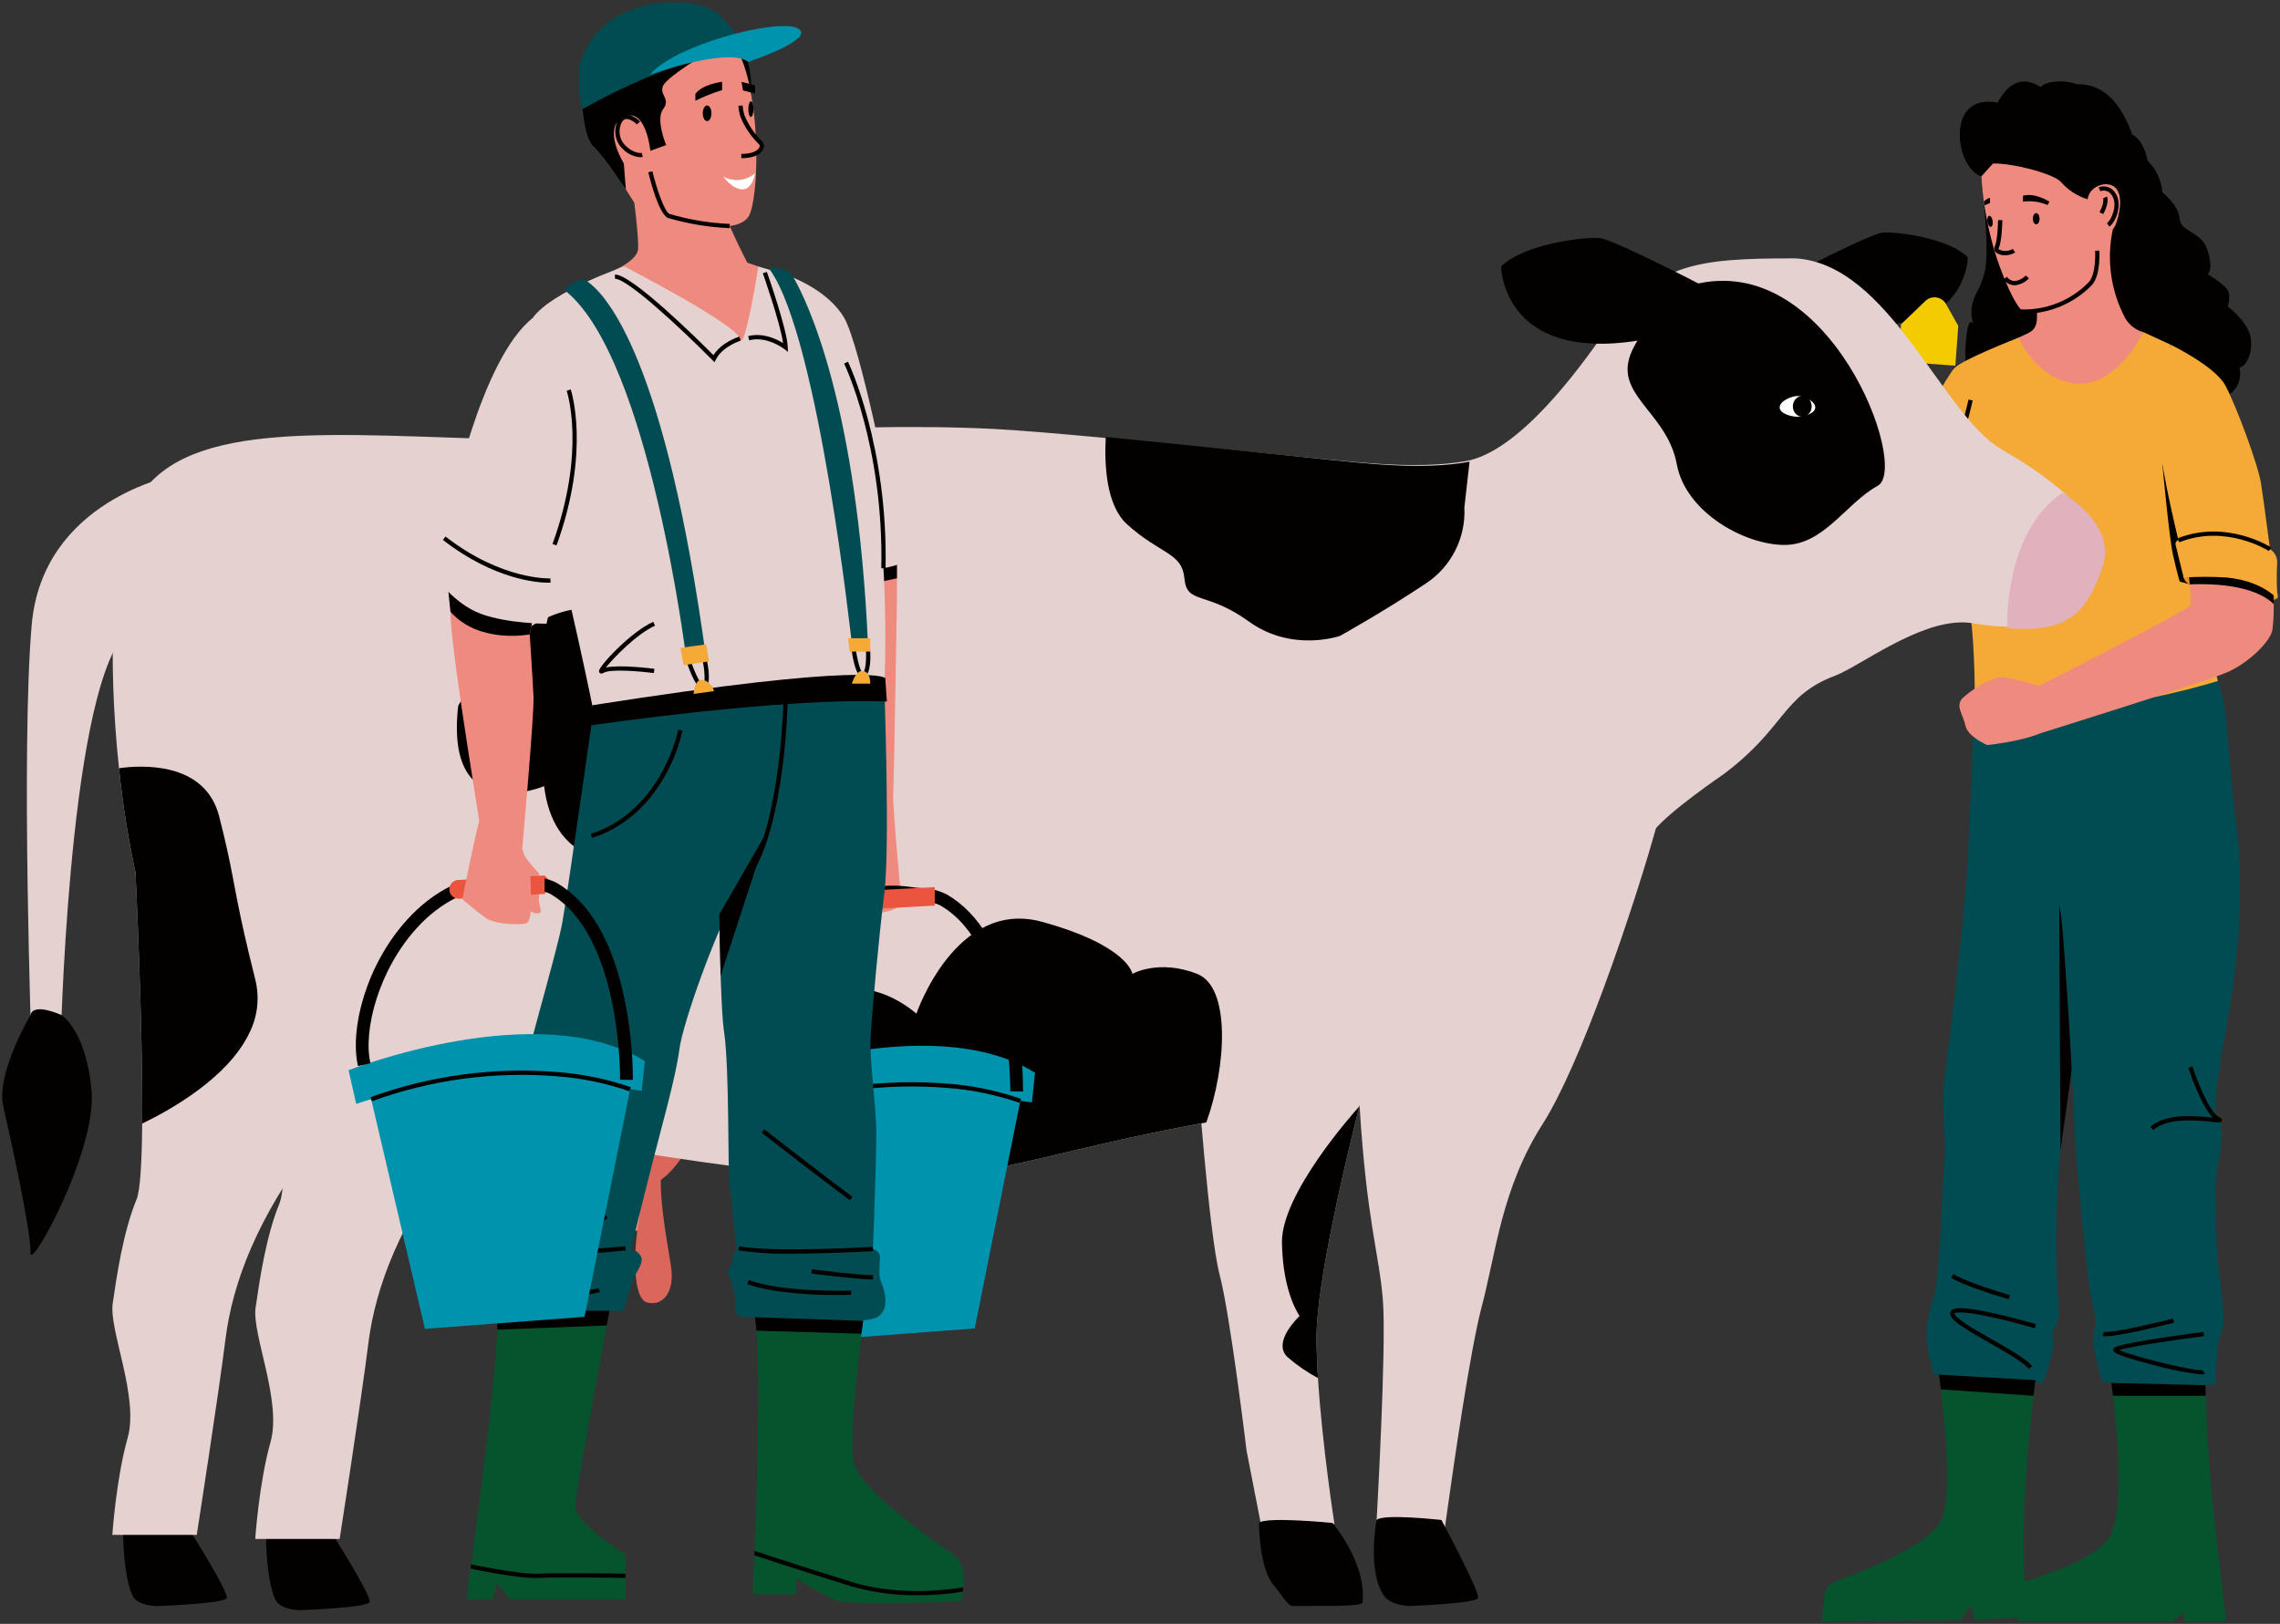 <?xml version="1.0" encoding="utf-8"?>
<!-- Generator: Adobe Illustrator 15.0.0, SVG Export Plug-In  -->
<!DOCTYPE svg PUBLIC "-//W3C//DTD SVG 1.1//EN" "http://www.w3.org/Graphics/SVG/1.1/DTD/svg11.dtd">
<svg version="1.1"
	 xmlns="http://www.w3.org/2000/svg" xmlns:xlink="http://www.w3.org/1999/xlink" xmlns:a="http://ns.adobe.com/AdobeSVGViewerExtensions/3.0/"
	 x="0px" y="0px" width="1036px" height="738px" viewBox="-1 -1.131 1036 738" enable-background="new -1 -1.131 1036 738"
	 xml:space="preserve">
<rect x="-1" y="-1.131" width="1036" height="738" fill="#333333" stroke="none"/>
<defs>
</defs>
<path fill="#030000" d="M816.309,122.025c0,0,32.778-16.934,38.022-17.439c5.249-0.508,29.312,1.956,38.812,11.212
	c0,0-0.326,37.74-54.103,29.17C785.267,136.398,816.309,122.025,816.309,122.025"/>
<path fill="#F4CB00" d="M883.252,137.065l5.562,9.929l-1.341,18.055l-25.32-1.824l0.582-16.899l11.103-10.66
	C876.676,132.938,881.331,133.629,883.252,137.065"/>
<path fill="#06542D" d="M923.889,626.1c0,0-10.617,78.51-2.261,107.605l-25.149,1.352l-2.03-6.429l-4.736,6.429l-63.007,0.676
	l1.387-12.215c0.299-2.635,2.064-4.872,4.557-5.775c11.32-4.104,42.738-16.352,48.27-27.687c6.769-13.872-1.016-67.676-1.016-67.676
	L923.889,626.1z"/>
<path fill="#004C52" d="M896.304,313.779c0,0-2.03,57.68-3.552,81.376c-1.522,23.695-8.123,79.014-10.15,93.227
	c-2.033,14.211,1.014,30.962,0,37.561c-1.02,6.599-2.033,54.817-5.077,62.938c-2.209,6.064-3.244,12.495-3.046,18.948
	c0,4.061,3.046,15.563,3.046,15.563l49.741,3.938c0,0,6.091-15.611,4.57-20.18c-1.523-4.57,3.553-4.568,2.534-14.22
	c-1.214-17.561-1.356-35.181-0.426-52.758c0.614-15.169,2.302-30.272,5.045-45.205c7.563-38.572,21.264-184.326,21.264-184.326
	L896.304,313.779z"/>
<polygon fill="#030000" points="935.247,521.732 934.607,395.155 944.523,455.387 "/>
<path fill="#030000" d="M899.581,82.765c0,0,3.655,30.356,1.287,39.493c-2.37,9.137-3.725,8.123-5.407,13.874
	c-1.027,3.327-0.908,6.9,0.338,10.149c0,0-2.309-4.846-3.384,6.09c-1.076,10.937,0.338,15.566,0.338,15.566
	s27.069-1.353,34.176-10.491c7.104-9.137,0.338-43.311,0.338-43.311L899.581,82.765z"/>
<path fill="#030000" d="M974.792,71.817c3.929,3.889,6.336,9.058,6.779,14.573c0,0,7.362,5.582,7.868,11.927
	c0.505,6.344,9.896,5.33,12.69,14.467c2.794,9.137,0,10.66,0,10.66s7.61,4.564,9.135,7.359c1.524,2.794,0,7.357,0,7.357
	s8.375,6.345,10.15,12.945c1.777,6.6-1.52,14.717-4.821,14.717c0,0,2.961,11.167-9.814,14.468
	c-12.774,3.301-38.407-15.481-45.764-30.455c-7.357-14.974-2.538-73.089-2.538-73.089S971.055,70.44,974.792,71.817"/>
<path fill="#EF8A7F" d="M972.945,149.836c-3.382-0.928-6.286-3.104-8.123-6.091c-6.653-12.339-8.72-26.635-5.837-40.35
	l-34.075,19.903c0,0-0.352,15.142-0.352,19.94c0,6.6-4.152,6.852-8.463,9.138c-4.313,2.283,6.345,28.675,29.439,24.615
	C968.631,172.932,972.945,149.836,972.945,149.836"/>
<path fill="#06542D" d="M1001.116,628.395c0,0,0.591,28.164,2.959,50.495c2.37,22.328,6.431,56.848,6.431,56.848h-18.949v-4.405
	l-5.41,4.405h-70.047v-16.917c0-1.019,30.459-7.785,40.609-20.304c10.153-12.521,1.642-71.187,1.642-71.187L1001.116,628.395z"/>
<path fill="#EF8A7F" d="M749.164,226.364c-0.34,0.114-17.824,3.605-17.824,3.605l-5.527,1.702c0,0-3.725-0.337-2.37-3.72
	c1.352-3.383,10.037-3.835,10.152-4.174c0.112-0.339,10.332-2.31,10.332-2.31L749.164,226.364z"/>
<path fill="#004C52" d="M1006.79,308.364c0,0,0.479,1.48,1.278,4.081c3.47,11.268,3.714,35.981,7.008,60.717
	c4.063,30.454,0.341,65.343-3.046,84.292c-3.382,18.949-8.629,47.847-5.244,49.87c3.382,2.023,1.016,16.243-0.338,23.688
	c-1.353,7.442-0.509,12.181-0.424,28.422c0.086,16.245,5.279,37.225,2.453,44.665c-2.823,7.439-2.54,19.627-2.453,23.009
	c0.088,3.385-50.67,0-51.346,0c-0.678,0-5.407-15.564-4.063-23.009c1.35-7.447-0.676-10.659-2.027-18.782
	c-1.354-8.12-7.109-65.983-7.109-76.135c0-10.155-4.404-81.041-5.752-92.546c-1.343-11.504-11.503-62.938-13.532-78.51
	c-2.033-15.574,2.029-25.715,2.029-25.715L1006.79,308.364z"/>
<path fill="#EF8A7F" d="M845.714,229.86c0,0-5.407,3.213-6.431,2.368c-1.021-0.845-13.534-0.257-25.715-3.853
	c-12.181-3.592-50.067-12.39-50.067-12.39l-4.408,16.242c0,0,54.142,21.995,63.954,26.732c9.811,4.737,25.337,12.634,38.575-7.444
	C874.858,231.437,845.714,229.86,845.714,229.86"/>
<polygon fill="#030000" points="840.666,232.231 858.574,255.609 862.461,251.857 842.667,229.961 "/>
<path fill="#F5A937" d="M1006.783,308.364c0,0-18.103-70.215-21.655-90.518c-3.554-20.302,0-62.432,0-62.432l-12.183-5.582
	c0,0-11.673,24.362-29.946,23.35c-18.272-1.014-26.903-20.813-26.903-20.813l-14.211,7.107c0,0-15.22,43.142-21.83,61.922
	s10.15,37.561,13.196,50.756c3.047,13.196,3.047,41.622,3.047,41.622s13.298,6.599,42.686,6.599
	C968.372,320.375,1006.783,308.364,1006.783,308.364"/>
<path fill="#F5A937" d="M916.095,152.374c0,0-25.376,9.813-29.101,13.874c-3.722,4.059-16.422,28.083-19.885,33.501
	c-3.462,5.414-15.243,22.761-17.335,21.012c-2.876-2.404-6.47,3.697-8.957,6.811c-0.869,1.083-0.745,2.653,0.28,3.588
	c4.407,4.008,15.593,14.442,18.827,20.373c4.063,7.443,5.079,9.813,5.079,9.813s10.824-7.447,12.687-10.83
	c1.862-3.384,6.609-15.395,6.609-15.395S892.746,170.308,916.095,152.374"/>
<path fill="#030000" d="M882.558,242.393l1.494-1.227c-5.688-6.914-5.677-20.983,0.019-28.401
	c5.847-7.609,11.061-30.897,11.284-31.884l-1.888-0.42c-0.053,0.24-5.341,23.854-10.928,31.129
	C876.371,219.624,876.38,234.881,882.558,242.393"/>
<path fill="#030000" d="M981.528,209.558c0,0,3.09,33.668,4.867,41.536c1.776,7.865,3.025,12.096,3.025,12.096l4.545,1.227
	l-2.786-34.135L981.528,209.558z"/>
<path fill="#EA9120" d="M1030.3,260.23c0,0,4.568,8.289,3.553,10.236c-1.015,1.946-6.346,1.081-17.005,0.372
	c-10.658-0.709-24.358-4.327-25.635-9.507C989.935,256.153,1018.881,253.631,1030.3,260.23"/>
<path fill="#EF8A7F" d="M921.62,312.542l4.697,19.515c0,0,75.084-23.433,84.866-27.75c9.78-4.317,19.29-13.874,20.329-18.949
	c0.52-3.96,0.729-7.958,0.623-11.953c0-2.927-0.063-5.636-0.112-7.266c-0.025-1.001-0.049-1.589-0.049-1.589
	c-1.216-2.223-5.228-4.066-10.249-5.567c-9.454-2.458-19.092-4.163-28.817-5.098c0,0,0.618,5.342,1.058,10.533
	c0.4,3.128,0.499,6.286,0.299,9.432C993.586,276.219,921.62,312.542,921.62,312.542"/>
<path fill="#030000" d="M992.908,253.885c0,0,0.616,5.342,1.058,10.532c24.823-0.887,34.647,5.435,38.17,8.985
	c0-2.93-0.066-5.637-0.112-7.267c-3.13-2.791-6.587-5.196-10.296-7.157C1012.269,256.522,1002.633,254.818,992.908,253.885"/>
<path fill="#F5A937" d="M985.127,155.417c0,0,20.304,9.813,25.035,18.613c4.731,8.798,14.889,35.867,16.241,44.66
	c1.352,8.796,4.06,29.779,4.06,29.779c2.081,1.246,3.327,3.52,3.256,5.945c-0.297,5.347-0.253,10.707,0.131,16.049
	c0.676,2.368-4.568-7.274-23.012-9.134c-6.536-0.415-13.089-0.415-19.627,0l-3.651-14.905c-0.214-0.888,0.329-1.783,1.217-1.999
	c0.021-0.005,0.046-0.01,0.066-0.014c0,0-7.444-30.455-8.458-43.651C979.371,187.566,985.127,155.417,985.127,155.417"/>
<path fill="#EF8A7F" d="M928.956,311.749c0,0-18.608-6.284-22.671-4.932c-5.731,2.095-11.015,5.263-15.565,9.332
	c-3.384,3.628,0.338,7.444,1.354,12.519s9.916,8.801,9.916,8.801s23.313-2.287,30.215-8.93
	C939.109,321.899,928.956,311.749,928.956,311.749"/>
<path fill="#EF8A7F" d="M764.488,216.218c-6.544-0.563-13.034-1.596-19.428-3.096c-7.865-2.126-18.025,0-18.025,0l-11.626,6.043
	c-1.814,0.942-3.159,2.588-3.718,4.551l-1.205,4.205c-0.363,1.191,0.302,2.453,1.495,2.82c1.082,0.332,2.241-0.188,2.713-1.216
	l2.193-4.557l11.415-4.822l12.688,1.858l18.103,10.238C759.093,232.244,766.145,222.456,764.488,216.218"/>
<path fill="#EF8A7F" d="M759.089,223.433c0,0,9.152,5.782,2.501,9.814c-6.648,4.03-21.115,4.647-21.115,4.647l-13.955,1.269
	c0,0-2.791-2.027-1.524-4.059c1.27-2.032,13.36-4.219,14.021-4.681c3.837-2.707,10.348-8.221,10.348-8.221
	S756.838,218.249,759.089,223.433"/>
<path fill="#EF8A7F" d="M741.834,222.203l-11.393,1.804l-8.911,3.604c0,0-3.947,5.979-5.865,6.317c-1.919,0.339-3.046-0.339,0-7.105
	c3.047-6.769,13.646-9.702,13.646-9.702L741.834,222.203z"/>
<path fill="#EF8A7F" d="M747.488,223.767l-19.685,4.177l-5.826,4.284c0,0-4.173,2.146-4.405-1.8
	c-0.236-3.947,5.302-6.658,5.302-6.658l13.664-3.714l4.154-0.683L747.488,223.767z"/>
<path fill="#EF8A7F" d="M956.704,56.851c0,0,6.512,6.444,7.783,23.448c1.269,17.004-5.475,21.059-7.783,27.407
	c-2.708,7.445-7.106,18.936-8.631,21.474c-1.523,2.538-13.955,9.39-18.525,10.659c-3.945,0.691-7.98,0.691-11.931,0
	c0,0-3.803-2.791-10.148-20.302c-6.345-17.511-9.134-39.338-7.865-48.469C900.871,61.939,930.055,32.742,956.704,56.851"/>
<path fill="#030000" d="M935.386,81.481c-3.722-3.842-22.163-8.564-30.813-8.292l-5.271,5.838
	c-12.018-3.736-16.583-38.233,7.407-33.499c3.842-7.167,9.96-13.237,19.545-7.104c3.072-3.405,12.732-2.97,16.409-1.271
	c14.891-0.453,21.729,13.294,25.21,22.833c0,0,8.628,3.805,7.361,22.078l-14.917,18.998c0,0,4.147-10.74,0.616-16.035
	c-3.044-4.569-12.351-2.453-13.364,4.404C942.84,87.984,938.617,85.228,935.386,81.481"/>
<path fill="#030000" d="M918.897,141.461c11.535-0.074,22.56-4.77,30.608-13.03c4.069-4.364,3.451-15.246,3.426-15.71l-1.929,0.121
	c0,0.104,0.6,10.512-2.908,14.274c-8.342,8.562-20.003,13.061-31.933,12.321l-0.127,1.928
	C917.003,141.429,917.959,141.461,918.897,141.461"/>
<path fill="#030000" d="M910.046,114.872c1.639,0.034,3.255-0.417,4.64-1.3l-1.115-1.58c-1.891,1.137-4.23,1.233-6.208,0.259
	c-0.229-0.2-0.314-0.364-0.133-0.744c1.399-2.977,1.6-11.607,1.613-12.579l-1.931-0.036c-0.049,2.533-0.402,9.588-1.433,11.79
	c-0.55,1.038-0.28,2.322,0.639,3.051C907.266,114.539,908.646,114.939,910.046,114.872"/>
<path fill="#030000" d="M930.225,90.528c0,0-6.431-4.23-12.018-2.707v2.707c3.791-0.534,7.656-0.009,11.165,1.521L930.225,90.528z"
	/>
<path fill="#030000" d="M903.236,88.764v2.369l-2.402,1.014l-0.348-1.692C901.224,89.64,902.178,89.054,903.236,88.764"/>
<path fill="#030000" d="M922.696,98.274c0,1.402,0.681,2.537,1.524,2.537c0.839,0,1.521-1.134,1.521-2.537
	c0-1.401-0.683-2.539-1.521-2.539C923.376,95.736,922.696,96.873,922.696,98.274"/>
<path fill="#030000" d="M902.056,99.633c0.214,1.388,0.915,2.428,1.566,2.329c0.652-0.097,1.005-1.302,0.805-2.689
	c-0.205-1.386-0.915-2.427-1.568-2.328C902.206,97.046,901.847,98.249,902.056,99.633"/>
<path fill="#030000" d="M914.435,128.528c2.467-0.224,4.764-1.342,6.465-3.145l-1.402-1.321c-1.368,1.445-3.212,2.346-5.193,2.528
	c-1.378-0.095-2.638-0.805-3.431-1.933l-1.497,1.224c1.15,1.566,2.937,2.534,4.874,2.639L914.435,128.528z"/>
<path fill="#030000" d="M957.506,101.845c3.205-2.392,5.865-10.378,2.883-14.966c-1.506-2.79-4.844-4.028-7.801-2.896l0.779,1.771
	c2.093-0.782,4.438,0.162,5.405,2.175c2.481,3.819-0.101,10.637-2.414,12.367L957.506,101.845z"/>
<path fill="#030000" d="M954.676,96.192c2.862-5.313,1.837-7.757,1.713-8.011l-1.74,0.84l0.869-0.418l-0.883,0.389
	c0,0.016,0.703,1.899-1.658,6.295L954.676,96.192z"/>
<path fill="#030000" d="M977.451,512.442c6.447-5.923,20.594-4.378,26.636-3.718c3.446,0.377,4.161,0.457,4.453-0.531
	c0.271-0.929-0.686-1.402-1.322-1.729c-4.421-2.2-10.185-17.317-12.033-22.952l-1.837,0.603c0.635,1.931,5.828,17.422,11.189,22.715
	l-0.239-0.027c-6.835-0.747-21.062-2.302-28.154,4.207L977.451,512.442z"/>
<path fill="#030000" d="M920.859,620.959l1.506-1.217c-2.681-3.314-10.666-7.86-18.391-12.261
	c-4.692-2.669-9.125-5.193-12.381-7.407c-4.808-3.276-4.534-4.276-4.534-4.286c0.047-0.071,1.403-1.892,18.715,2.063
	c8.962,2.051,17.735,4.626,17.825,4.651l0.545-1.855c-0.09-0.025-9.188-2.697-18.352-4.773c-17.041-3.862-19.958-2.518-20.567-0.696
	c-1.028,3.092,5.738,7.127,17.795,13.99C910.593,613.473,918.419,617.936,920.859,620.959"/>
<path fill="#030000" d="M911.704,589.303l0.528-1.855c-0.199-0.056-19.342-5.555-25.618-9.534l-1.035,1.632
	C892.087,583.672,910.915,589.076,911.704,589.303"/>
<path fill="#030000" d="M999.258,623.454c0.577,0.058,1.154-0.046,1.676-0.301l-1.158-1.545c0.036-0.03,0.08-0.056,0.124-0.074
	c-2.789,0.862-32.243-6.343-37.973-9.104c4.472-1.457,22.339-4.246,38.55-6.35l-0.249-1.918c-0.099,0.012-9.897,1.288-19.694,2.806
	c-20.291,3.119-20.788,4.113-21.149,4.837c-0.267,0.577-0.063,1.26,0.47,1.604c2.521,2.1,18.956,6.148,20.827,6.608
	C986.765,621.686,992.979,622.835,999.258,623.454"/>
<path fill="#030000" d="M955.717,606.176c6.583,0,28.502-5.532,31.169-6.21l-0.48-1.874c-11.123,2.833-28.697,6.792-31.502,6.091
	l-0.469,1.878C954.856,606.146,955.288,606.188,955.717,606.176"/>
<polygon fill="#030000" points="1001.249,633.213 959.109,633.213 958.343,627.331 1001.116,628.395 "/>
<polygon fill="#030000" points="923.879,626.102 922.995,633.213 880.914,630.273 880.059,623.599 "/>
<path fill="#030000" d="M1029.942,249.283l1.056-1.62c-0.2-0.132-20.299-12.945-42.502-4.15l0.711,1.804
	C1010.489,236.875,1029.755,249.155,1029.942,249.283"/>
<path fill="#030000" d="M867.726,235.812l1.322-1.401c-2.516-2.354-15.223-14.123-18.264-14.599l-0.297,1.911
	C852.125,221.968,860.537,229.083,867.726,235.812"/>
<path fill="#030000" d="M119.898,698.274c0,0,0.036,18.484,4.259,27.64c2.174,4.711,11.234,4.711,11.234,4.711
	s30.444-1.085,31.529-3.624c1.085-2.538-15.491-28.72-15.491-28.72S122.799,695.283,119.898,698.274"/>
<path fill="#E5D1CF" d="M125.987,414.785c0,0,6.085,116.333,0,131.008c-6.086,14.678-9.081,35.063-10.844,47.292
	c-1.766,12.229,12.051,42.4,6.773,61.156c-5.281,18.754-6.934,44.03-6.934,44.03h38.349c0,0,9.783-62.786,13.045-88.879
	c3.263-26.092,14.678-55.447,39.955-88.878C231.607,487.087,167.135,411.792,125.987,414.785"/>
<path fill="#DB675C" d="M169.387,479.907c0,0,0.662,34.048,21.299,49.412c20.641,15.363,80.816,17.924,105.147,7.682
	c24.331-10.24,39.69-85.781,39.69-85.781l-166.13-15.62L169.387,479.907z"/>
<path fill="#E5D1CF" d="M944.577,267.118c-5.985,7.199-12.434,21.2-49.13,15.004c-1.161-0.199-2.334-0.322-3.513-0.37
	c-21.182-0.905-47.775,19.901-59.073,24.189c-24.461,9.29-22.217,23.446-50.758,44.825c-0.048,0.042-24.888,16.929-31.622,25.672
	c-9.764,38.225-53.074,102.664-53.074,102.664s-90.746,18.742-150.272,29.852c-1.411,0.26-2.8,0.516-4.173,0.772
	c-90.283,16.71-100.972,31.717-194.757,21.115c-35.41-4.005-82.673-11.659-150.543-24.249c-11.415-2.119-31.185-9.229-51.918-19.323
	c-11.546-5.587-22.738-11.875-33.514-18.828c-17.709-11.532-32.913-24.618-40.136-37.783c-4.249-7.734-8.193-20.149-11.526-35.208
	c-3.367-15.676-5.872-31.519-7.505-47.468c-5.172-48.688-4.005-102.724,9.242-123.397c22.833-35.649,89.691-27.893,169.605-25.974
	c55.039,1.327,142.521-8.586,218.327-4.824c10.652,0.527,28.84,2.065,49.595,3.975c45.896,4.217,104.36,10.315,121.826,11.652
	c19.338,1.465,33.344,0.829,43.48-1c24.336-4.394,51.51-42.289,61.711-56.65c23.644-33.319,42.004-35.48,87.786-35.48
	c42.883,2.317,66.665,71.062,93.852,86.795c6.369,3.683,11.902,7.211,16.683,10.574
	C959.622,237.908,955.315,254.186,944.577,267.118"/>
<path fill="#030000" d="M54.968,696.42c0,0,0.035,18.482,4.262,27.638c2.17,4.711,11.232,4.711,11.232,4.711
	s30.442-1.088,31.528-3.624c1.086-2.533-15.493-28.718-15.493-28.718S57.868,693.416,54.968,696.42"/>
<path fill="#E5D1CF" d="M141.403,518.652c-25.279,33.436-36.694,62.786-39.955,88.881c-3.26,26.097-13.045,88.879-13.045,88.879
	H50.054c0,0,1.655-25.279,6.936-44.033c5.278-18.753-8.543-48.925-6.775-61.153c1.766-12.231,4.753-32.617,10.842-47.295
	c1.692-4.086,2.403-17.379,2.554-34.45c0.388-44.304-3.037-114.033-3.037-114.033c15.157-1.104,33.548,10.79,49.458,27.921
	c17.145,18.447,31.425,42.973,35.717,63.89C148.295,499.666,147.338,510.797,141.403,518.652"/>
<path fill="#E5D1CF" d="M752.139,372.702c-4.407,16.311-13.82,46.451-24.509,75.338c-9.072,24.54-19.064,48.17-27.674,61.65
	c-18.757,29.353-21.2,58.705-27.726,83.17c-1.271,4.766-2.694,11.604-4.166,19.53c-6.085,32.749-12.955,84.021-12.955,84.021
	l-30.59-6.765c0,0,4.497-78.442,2.865-99.641c-1.638-21.197-7.339-35.471-10.6-88.472c-3.258-53.001,21.198-104.372,21.198-104.372
	S760.29,342.534,752.139,372.702"/>
<path fill="#E5D1CF" d="M616.651,501.684c-6.362,25.309-19.441,80.352-19.441,105.032c0,5.674,0.246,11.948,0.655,18.428
	c1.934,30.773,7.499,66.372,7.499,66.372H571.93l-6.522-33.434c0,0-7.336-61.151-12.231-79.914
	c-4.896-18.759-10.215-92.957-10.215-92.957l77.073,3.265C620.035,488.476,618.692,493.552,616.651,501.684"/>
<path fill="#030000" d="M624.513,689.647c0,0-4.477,22.729,3.317,34.399c2.881,4.313,11.231,4.711,11.231,4.711
	s30.444-1.087,31.532-3.623s-16.637-35.487-16.637-35.487S627.415,686.659,624.513,689.647"/>
<path fill="#030000" d="M571.066,690.979c0,0,0,19.659,6.162,27.64c0.6,0.786,1.151,1.443,1.628,2
	c1.435,1.664,5.375,8.224,7.57,8.15c8.979-0.297,31.442,0.6,31.687-1.658c1.929-17.896-13.62-36.123-13.62-36.123
	S573.965,687.988,571.066,690.979"/>
<path fill="#E5D1CF" d="M78.505,214.855c0,0-60.227,11.074-65.122,68.153c-4.893,57.076,0,194.07,0,194.07h13.05
	c0,0,3.258-158.188,28.537-189.171C80.249,256.92,78.505,214.855,78.505,214.855"/>
<path fill="#EF8A7F" d="M279.341,550.917c0,0,11.555-3.688,14.327-2.278c2.774,1.411,3.629,10.371,3.629,10.371l-16.424-1.504
	L279.341,550.917z"/>
<path fill="#030000" d="M768.247,128.291c0,0-26.093,18.753-29.353,35.061c-3.263,16.312,17.939,24.464,22.014,46.479
	c4.076,22.015,30.985,36.691,48.925,36.691c17.94,0,27.723-18.752,42.4-26.907C866.913,211.461,830.219,111.984,768.247,128.291"/>
<path fill="#FFFFFF" d="M823.83,184.007c0,2.852-5.235,4.249-8.086,4.249c-2.854,0-8.086-1.4-8.086-4.249s5.3-5.163,8.155-5.163
	C818.666,178.844,823.83,181.155,823.83,184.007"/>
<path fill="#030000" d="M817.928,178.844c2.358,0,4.271,2.106,4.271,4.706c0,2.599-1.913,4.706-4.271,4.706
	c-2.359,0-4.272-2.107-4.272-4.706C813.656,180.951,815.569,178.844,817.928,178.844"/>
<path fill="#030000" d="M664.391,229.504c0.688,13.752-5.922,26.85-17.395,34.461c-19.568,13.042-39.143,23.909-39.143,23.909
	s-21.74,7.612-41.319-6.514c-19.575-14.126-28.263-7.612-29.349-19.579c-1.085-11.967-10.87-10.869-26.09-24.653
	c-9.451-8.561-10.334-26.945-9.654-39.656c45.893,4.438,104.356,10.856,121.825,12.264c19.333,1.545,33.344,0.874,43.479-1.054
	L664.391,229.504z"/>
<path fill="#030000" d="M547.137,508.954c-1.407,0.258-2.798,0.518-4.171,0.772c-90.287,16.713-100.976,31.717-194.758,21.115
	c-4.724-9.918-8.121-22.849-1.947-33.875c11.95-21.338,23.044-11.748,23.044-11.748s-5.119-29.979,11.951-35.574
	c17.074-5.597,34.14,9.904,34.14,9.904s17.924-52.576,57.186-41.72c39.266,10.854,40.97,23.633,40.97,23.633s11.88-6.86,29.415,0
	C558.361,447.481,556.235,483.733,547.137,508.954"/>
<path fill="#030000" d="M207.207,319.627c20.414-36.539,66.428-69.743,100.492-16.71c7.313-35.751,38.389-2.271,35.223,9.688
	c0,0,50.165-9.213,51.934,7.553c-0.384,21.51-4.028,23.906-2.743,28.407c5.547,18.158-3.266,37.609-20.574,45.414
	c-21.389,9.312-47.412,7.312-70.353-6.598c-26.07,7.679-50.979,1.496-54.942-31.245
	C246.239,356.137,200.871,375.307,207.207,319.627"/>
<path fill="#030000" d="M597.207,606.721c0,5.674,0.249,11.943,0.658,18.425c-4.964-2.658-9.613-5.862-13.861-9.56
	c-7.222-6.845,5.516-18.652,5.516-18.652s-7.68-10.354-8.013-33.399c-0.322-22.209,32.746-59.207,35.145-61.855
	C610.289,526.993,597.207,582.036,597.207,606.721"/>
<path fill="#DB675C" d="M286.01,525.213c0,0,5.053,20.11,3.132,29.711c-1.922,9.599-3.205,33.926,3.839,35.85
	c7.047,1.923,12.806-4.48,10.885-16.646c-1.921-12.162-6.409-35.847-3.844-44.807C302.591,520.36,286.01,525.213,286.01,525.213"/>
<path fill="#DB675C" d="M248.958,523.56c0,0,5.05,20.11,3.131,29.711c-1.921,9.602-3.203,33.929,3.84,35.851
	c7.047,1.924,12.803-4.479,10.882-16.644c-1.921-12.162-6.408-35.85-3.84-44.81C265.542,518.707,248.958,523.56,248.958,523.56"/>
<path fill="#DB675C" d="M208.544,518.626c0,0,5.05,20.11,3.131,29.711c-1.922,9.604-3.205,33.928,3.84,35.853
	c7.046,1.922,12.802-4.483,10.881-16.646c-1.921-12.16-6.408-35.848-3.841-44.81C225.124,513.775,208.544,518.626,208.544,518.626"
	/>
<path fill="#030000" d="M12.853,460.195c0,0-15.784,26.618-12.369,41.482c3.413,14.866,12.788,57.567,12.369,66.516
	c-0.42,8.95,30.307-46.564,27.748-73.861c-2.562-27.293-13.62-34.137-13.62-34.137S14.126,454.214,12.853,460.195"/>
<path fill="#030000" d="M112.235,468.453c-9.636,20.027-35.14,34.51-48.623,41.039c0.389-44.304-3.039-114.033-3.039-114.033
	c-3.367-15.673-5.872-31.519-7.503-47.467c9.568-1.356,39.027-3.378,45.497,21.832c6.229,24.27,6.243,30.401,11.464,53.556
	c1.287,5.669,2.877,12.364,4.951,20.6C117.047,452.201,116.074,460.893,112.235,468.453"/>
<path fill="#EF8A7F" d="M406.555,253.528v17.347c0,0-1.389,87.424-1.735,89.159c-0.346,1.734,2.838,41.035,3.871,47.279
	c1.033,6.246-13.268,7.01-16.737,6.667c-3.468-0.343-13.846-43.19-13.846-43.19l5.328-114.831L406.555,253.528z"/>
<path fill="#0093AD" d="M467.906,499.909c0,0-75.977-12.141-129.75,5.897l-3.471-15.266c0,0,86.353-34.006,134.606-4.161
	L467.906,499.909z"/>
<path fill="#0093AD" d="M465.558,484.524c0,0-48.303-23.47-123.759,5.672l27.584,117.856l72.518-5.463L465.558,484.524z"/>
<path fill="#030000" d="M463.866,494.927c-0.035-12.354-1.31-24.674-3.805-36.774c-5.521-26.458-15.937-44.241-30.954-52.856
	c-3.646-1.791-7.643-2.757-11.704-2.83c-1.44-0.131-2.929-0.267-4.404-0.482c-24.157-3.558-41.259,8.771-51.35,19.744
	c-19.129,20.793-26.547,50.362-22.669,66.93l5.646-1.324c-3.456-14.772,3.701-42.555,21.289-61.688
	c9.147-9.941,24.592-21.122,46.238-17.931c1.634,0.239,3.204,0.382,4.729,0.52c3.225,0.022,6.407,0.733,9.337,2.085
	c32.517,18.646,31.863,83.849,31.844,84.504L463.866,494.927z"/>
<path fill="#E9553E" d="M423.748,402.03v8.385l-38.785,2.175c-2.356,0.126-4.366-1.681-4.494-4.037
	c-0.127-2.354,1.681-4.368,4.035-4.495L423.748,402.03z"/>
<path fill="#030000" d="M345.285,504.625c26.86-9.785,55.517-13.654,84.011-11.344c11.239,0.814,22.32,3.097,32.967,6.785
	l0.721-1.803c-10.792-3.752-22.026-6.074-33.421-6.911c-28.8-2.35-57.768,1.552-84.92,11.44L345.285,504.625z"/>
<path fill="#EF8A7F" d="M343.591,119.966l-5.031-1.736c0,0-10.754-20.468-14.22-33.303l-37.469,3.121c0,0,2.43,18.735,2.084,23.938
	c-0.346,5.203-10.524,9.549-10.524,9.549l61.518,44.224C339.949,165.76,357.295,131.751,343.591,119.966"/>
<path fill="#06542D" d="M341.556,710.705c-0.327,7.838-0.567,12.688-0.567,12.688h19.924v-7.281c0,0,11.816,8.325,19.628,10.418
	c7.812,2.087,55.163,0,55.163,0c1.057-4.364,1.328-8.879,0.801-13.333c-0.29-3.177-1.902-6.083-4.439-8.012
	c-7.811-5.208-42.672-29.142-45.264-42.149c-2.59-13.009,5.207-70.254,5.207-70.254h-50.994
	C345.547,603.555,342.843,680.037,341.556,710.705"/>
<path fill="#030000" d="M332.662,16.932c0,0,9.714,6.409,7.287,28.97C339.949,45.902,329.018,21.789,332.662,16.932"/>
<path fill="#06542D" d="M275.943,594.549c0,0-15.092,80.657-15.624,88.465c-0.529,7.808,22.898,22.375,22.898,22.375v20.297H230.66
	l-5.725-7.284l-2.082,7.284h-11.967c0,0,15.621-109.281,14.051-131.137H275.943z"/>
<polygon fill="#030000" points="406.557,261.671 394.423,264.276 394.423,254.812 406.557,253.539 "/>
<path fill="#004C52" d="M356.599,311.465c0,0-7.284,55.68-8.324,64.007c-1.044,8.325-7.813,19.255-15.624,32.262
	c-7.811,13.008-23.415,55.68-24.976,68.168c-1.562,12.493-8.849,37.99-11.97,50.473c-3.122,12.481-17.172,68.168-17.172,68.168
	h-58.801c0,0,14.571-86.901,15.092-97.31c0.52-10.405,17.172-64.526,19.775-79.62c2.602-15.094,14.05-95.748,14.05-95.748
	S339.422,310.424,356.599,311.465"/>
<path fill="#004C52" d="M400.832,311.394c0,0,2.604,72.792,0,93.413c-2.604,20.62-5.724,55.475-6.247,65.892
	c-0.52,10.415,2.604,31.22,2.604,43.191s-1.678,62.966-2.657,73.374l-0.984,10.412l-57.242-3.122c0,0-4.682-49.955-5.724-56.199
	s0-53.6-2.604-70.773c-2.604-17.175-2.604-110.84-2.604-110.84l-5.542-42.26C319.832,314.482,384.179,303.524,400.832,311.394"/>
<polygon fill="#030000" points="348.274,375.47 326.443,442.285 325.819,414.493 "/>
<path fill="#EF8A7F" d="M241.421,278.508l-1.734,8.673c0,0,1.389,20.468,1.734,28.438c0.347,7.969-5.131,69.081-5.131,69.081
	l-18.81-8.37c0,0-12.488-76.324-13.526-94.015c-0.662-9.586-0.662-19.205,0-28.795C203.955,253.521,242.809,271.569,241.421,278.508
	"/>
<path fill="#030000" d="M239.686,287.18c0,0-22.99,4.529-35.997-10.3l-1.604-15.209l39.335,16.835L239.686,287.18z"/>
<path fill="#004C52" d="M395.669,566.492c-6.698-1.417-21.099,2.165-59.438,0.055c-2.239-0.119-4.148,1.596-4.269,3.835
	c-0.014,0.251-0.004,0.501,0.029,0.75c0.266,2.075-2.868,4.984-2.103,6.768c3.121,7.286,3.557,12.229,3.203,15.352
	c-0.244,2.088,1.251,3.979,3.339,4.221c0.177,0.021,0.355,0.03,0.532,0.025c14.57-0.452,53.11,3.819,60.223,0.178
	c6.744-3.453,3.642-12.778,2.083-16.535c-0.973-2.339-0.734-7.043-0.416-10.269C399.062,568.813,397.692,566.928,395.669,566.492"/>
<path fill="#004C52" d="M288.169,567.492c0,0-57.489-1.095-63.487-2.891c-6-1.795-10.152,2.891-9.111,7.573
	c0.909,4.297,0.854,8.744-0.16,13.016c-0.514,3.104-0.514,6.268,0,9.369h66.77c1.332-3.375,2.375-6.861,3.122-10.413
	C287.39,575.817,294.154,572.174,288.169,567.492"/>
<path fill="#E5D1CF" d="M359.029,124.588c0,0,47.309,38.146,41.803,186.813c0,0-93.67,2.67-132.187,10.475
	c0,0-12.099-59.154-17.692-75.457c-13.037-37.987-18.212-91.064-9.888-103.033c8.328-11.97,41.632-23.418,41.632-23.418
	s50.471,26.02,52.559,32.785c2.089,6.764,8.325-32.785,8.325-32.785L359.029,124.588z"/>
<path fill="#E5D1CF" d="M241.076,143.382c0,0,8.674,2.947,14.22,23.069c5.545,20.123,3.122,40.937,3.122,49.271
	c0,8.332-8.671,36.077-10.063,41.628c-0.497,1.62-0.336,3.366,0.448,4.869c1.456,2.519,1.916,5.497,1.283,8.339l-2.77,11.771
	c0,0-17.693,0-29.843-4.509c-12.148-4.511-20.469-16.653-20.469-16.653v-11.801c0.042-3.051,1.217-5.978,3.297-8.209
	c1.038-1.338,1.697-2.929,1.91-4.607C203.607,229.25,217.486,161.943,241.076,143.382"/>
<path fill="#E5D1CF" d="M358.231,124.586c0,0,17.1,6.135,24.386,18.796c7.287,12.661,20.817,81.007,20.817,82.394
	c0.431,1.201,1.132,2.288,2.048,3.178c2.018,2.364,3.11,5.378,3.076,8.485c-0.074,6.008-0.157,15.386,0.079,16.783
	c0.346,2.082-19.776,4.854-19.776,4.854L358.231,124.586z"/>
<path fill="#EF8A7F" d="M319.149,5.483c0,0,14.555,5.898,20.104,30.877c5.551,24.979,3.47,54.812,0,60.712
	c-3.469,5.897-15.221,4.857-20.104,4.857c-4.884,0-31.915-10.936-31.915-10.936s-17.365-25.836-23.263-47
	C258.074,22.83,286.555-8.395,319.149,5.483"/>
<path fill="#030000" d="M391.017,306.625c0.257,0,0.511-0.055,0.744-0.156c3.159-1.367,2.792-10.05,2.604-12.681l-1.925,0.14
	c0.339,4.751-0.16,10.212-1.442,10.767c-0.907-0.317-2.442-5.545-3.168-10.967l-1.916,0.26c0.342,2.544,1.649,10.962,4.16,12.381
	C390.36,306.537,390.685,306.624,391.017,306.625"/>
<path fill="#030000" d="M318.442,312.054c0.245,0,0.485-0.049,0.71-0.141c3.179-1.306,1.725-9.867,0.954-13.486l-1.891,0.401
	c1.168,5.476,1.265,10.857,0.2,11.292c-1.083-0.076-3.873-5.695-5.824-11.79l-1.841,0.592c0.614,1.917,3.827,11.541,6.792,12.923
	C317.822,311.978,318.131,312.051,318.442,312.054"/>
<path fill="#030000" d="M401.257,307.042c0,0-5.455-7.72-133.115,12.338l-0.425,9.095c0,0,87.813-12.858,134.272-10.771
	L401.257,307.042z"/>
<path fill="#004C52" d="M265.941,126.821c8.588,5.982,35.465,35.147,53.896,171.114h-9.031c0,0-16.612-135.039-54.275-166.372
	c-0.661-0.551-0.751-1.532-0.2-2.197c0.119-0.144,0.263-0.266,0.429-0.357l4.204-2.392
	C262.524,125.722,264.459,125.802,265.941,126.821"/>
<path fill="#004C52" d="M359.426,124.718c6.52,11.36,29.074,58.033,33.973,166.971h-7.31c0,0-14.982-138.982-37.163-170.116
	c-0.251-0.353-0.169-0.843,0.182-1.092c0.175-0.125,0.394-0.173,0.603-0.132l4.872,0.923
	C356.623,121.658,358.393,122.918,359.426,124.718"/>
<polygon fill="#F5A937" points="319.836,291.69 308.146,293.307 309.651,301.17 321.215,299.435 "/>
<path fill="#F5A937" d="M323.412,312.967c-0.544-2.47-2.417-4.431-4.857-5.086c-4.048-0.927-4.394,6.359-4.394,6.359
	L323.412,312.967z"/>
<polygon fill="#F5A937" points="394.415,288.916 384.355,288.916 385.046,294.988 394.415,294.988 "/>
<path fill="#F5A937" d="M394.415,309.552c0,0,0.346-5.025-3.122-5.72c-3.471-0.692-5.208,5.72-5.208,5.72H394.415z"/>
<path fill="#030000" d="M251.879,246.747c15.719-43.361,6.535-70.633,6.44-70.898l-1.824,0.638
	c0.092,0.264,9.033,26.949-6.437,69.606L251.879,246.747z"/>
<path fill="#030000" d="M401.39,257.148c1.144-56.006-16.904-93.531-17.085-93.896l-1.735,0.853
	c0.179,0.367,18.024,37.496,16.887,93.004L401.39,257.148z"/>
<path fill="#030000" d="M268.011,379.687c17.556-5.653,27.792-18.628,33.292-28.532c3.578-6.353,6.206-13.192,7.793-20.308
	l-1.9-0.356c-0.07,0.367-7.321,36.91-39.775,47.356L268.011,379.687z"/>
<path fill="#030000" d="M252.616,568.93c10.267-0.06,20.522-0.666,30.726-1.818l-0.229-1.92c-0.401,0.051-41.061,4.824-58.084-1.496
	l-0.67,1.803C231.434,568.137,242.206,568.93,252.616,568.93"/>
<path fill="#030000" d="M260.941,587.298c3.586,0.138,7.171-0.267,10.635-1.202l-0.636-1.826
	c-5.407,1.883-17.599,1.115-27.216-0.232c-12.039-1.683-19.373-4.069-20.376-5.253c1.732-1.895,13.41-1.202,23.546,0.584
	l0.334-1.906c-3.816-0.671-22.997-3.805-25.636,0.444c-0.392,0.634-0.313,1.452,0.19,2.002
	C224.553,583.369,246.288,587.298,260.941,587.298"/>
<path fill="#030000" d="M359.262,568.592c16.978,0,35.268-1.064,36.466-1.133l-0.114-1.932c-0.463,0.027-46.392,2.697-60.668-0.322
	l-0.401,1.891C342.724,568.31,350.995,568.809,359.262,568.592"/>
<path fill="#EF8A7F" d="M237.462,388.065c1.824,2.557,3.845,4.968,6.041,7.21c1.477,1.014,0,11.594,0.434,13.765
	c0.434,2.168,1.346,4.421,0.24,4.769c-1.104,0.349-4.142,0.6-6.223-3.642C235.874,405.921,235.322,389.038,237.462,388.065"/>
<path fill="#030000" d="M379.526,587.416c3.573,0,5.918-0.083,6.25-0.095l-0.072-1.931c-0.3,0.011-30.441,1.053-46.465-4.777
	l-0.661,1.815C350.591,586.799,369.698,587.416,379.526,587.416"/>
<path fill="#030000" d="M395.66,580.343l0.02-1.934c-7.359-0.078-27.566-2.66-27.767-2.686l-0.245,1.915
	C368.501,577.739,388.185,580.267,395.66,580.343"/>
<path fill="#030000" d="M273.679,553.584l1.401-1.329c-13.562-14.33-33.485-47.376-33.683-47.711l-1.655,1.002
	C239.942,505.877,259.975,539.102,273.679,553.584"/>
<path fill="#030000" d="M385.166,544.331l1.15-1.553c-0.138-0.105-14.34-10.635-40.055-30.688l-1.19,1.521
	C370.808,533.685,385.026,544.227,385.166,544.331"/>
<path fill="#E9553E" d="M246.448,396.749c0,0,5.023,3.701,0,8.385V396.749z"/>
<path fill="#030000" d="M340,397.287c15.873-23.957,16.915-78.8,16.953-81.115l-1.933-0.027c0,0.562-1.073,56.597-16.623,80.08
	L340,397.287z"/>
<g>
	<defs>
		<path id="SVGID_2_" d="M341.014,592.784c4.531,10.776,1.829,87.256,0.544,117.924c-0.33,7.837-0.57,12.688-0.57,12.688h19.924
			v-7.284c0,0,11.819,8.328,19.63,10.42c7.811,2.085,55.161,0,55.161,0c1.058-4.363,1.328-8.879,0.804-13.335
			c-0.292-3.175-1.904-6.081-4.443-8.012c-7.809-5.206-42.671-29.14-45.263-42.147c-2.591-13.009,5.209-70.254,5.209-70.254H341.014
			z"/>
	</defs>
	<clipPath id="SVGID_3_">
		<use xlink:href="#SVGID_2_"  overflow="visible"/>
	</clipPath>
	<path clip-path="url(#SVGID_3_)" fill="#030000" d="M415.793,723.86c7.032,0.035,14.056-0.54,20.989-1.715l-0.375-1.896
		c-0.259,0.053-26.281,5.047-50.382-2.424c-24.34-7.541-48.432-15.525-48.667-15.605l-0.603,1.834
		c0.242,0.083,24.35,8.07,48.71,15.623C395.313,722.561,405.534,723.97,415.793,723.86"/>
</g>
<g>
	<defs>
		<path id="SVGID_1_" d="M224.938,594.552c1.568,21.853-14.053,131.136-14.053,131.136h11.97l2.081-7.286l5.724,7.286h52.559
			v-20.297c0,0-23.427-14.566-22.897-22.372c0.532-7.81,15.621-88.467,15.621-88.467H224.938z"/>
	</defs>
	<clipPath id="SVGID_4_">
		<use xlink:href="#SVGID_1_"  overflow="visible"/>
	</clipPath>
	<path clip-path="url(#SVGID_4_)" fill="#030000" d="M242.505,716.023c0.525,0,1.022-0.012,1.488-0.037
		c9.225-0.515,40.209,0,40.521,0l0.029-1.934c-0.313,0-31.363-0.515-40.656,0c-9.129,0.506-32.547-4.607-32.783-4.662l-0.415,1.89
		C211.61,711.482,232.387,716.023,242.505,716.023"/>
</g>
<polygon fill="#030000" points="390.43,604.99 342.742,603.622 342.09,597.493 391.16,599.155 "/>
<polygon fill="#030000" points="275.943,594.552 274.695,601.243 224.947,603.136 224.947,594.552 "/>
<path fill="#0093AD" d="M290.603,494.628c0,0-75.975-12.145-129.747,5.897l-3.47-15.265c0,0,86.352-34.008,134.605-4.161
	L290.603,494.628z"/>
<path fill="#0093AD" d="M288.258,479.241c0,0-48.304-23.47-123.758,5.672l27.58,117.863l72.521-5.463L288.258,479.241z"/>
<path fill="#030000" d="M286.566,489.644c-0.036-12.354-1.31-24.672-3.805-36.772c-5.521-26.458-15.937-44.241-30.957-52.856
	c-3.646-1.793-7.64-2.756-11.703-2.83c-1.438-0.131-2.928-0.267-4.405-0.482c-24.157-3.557-41.258,8.771-51.346,19.744
	c-19.129,20.794-26.548,50.36-22.673,66.927l5.649-1.321c-3.459-14.774,3.701-42.557,21.29-61.688
	c9.144-9.941,24.586-21.122,46.232-17.933c1.638,0.243,3.205,0.384,4.73,0.521c3.225,0.025,6.408,0.735,9.337,2.088
	c32.518,18.646,31.863,83.846,31.847,84.503L286.566,489.644z"/>
<path fill="#E9553E" d="M246.448,396.749v8.385l-38.785,2.175c-2.357,0.127-4.367-1.681-4.495-4.037
	c-0.126-2.354,1.68-4.368,4.036-4.495L246.448,396.749z"/>
<path fill="#EF8A7F" d="M235.352,382.062c0,0,3.303,9.196,4.17,12.316c0.866,3.119,0.694,13.018,0.694,16.13
	c0,3.115-0.378,6.767-1.75,7.813c-1.375,1.044-14.389,0.869-18.723-2.255c-4.337-3.123-10.67-8.5-10.67-8.5
	s6.517-32.815,7.732-35.418C218.017,369.547,233.565,378.075,235.352,382.062"/>
<path fill="#030000" d="M319.833,23.175c0,0-17.454,10.415-19.485,14.57c-2.03,4.155,3.592,5.985,0,10.669
	c-3.592,4.686,1.351,16.394,1.351,16.394l-7.2,2.6c0,0-1.907-20.104-12.053-15.384c-10.147,4.718,0,21.11,0,21.11l0.933,11.795
	c0,0-10.3-15.698-14.723-19.602c-4.424-3.904-5.984-21.596-4.685-28.101C265.27,30.726,315.215,21.089,319.833,23.175"/>
<path fill="#030000" d="M167.986,499.343c26.862-9.782,55.516-13.651,84.013-11.341c11.237,0.813,22.318,3.095,32.965,6.784
	l0.72-1.805c-10.792-3.75-22.029-6.072-33.424-6.906c-28.799-2.35-57.767,1.552-84.919,11.44L167.986,499.343z"/>
<path fill="#004C52" d="M338.708,22.917c0,0-6.922-13.643-15.689-19.31c-8.77-5.664-49.429-8.789-60.357,23.475
	c0,0-2.103,11.899,1.112,21.334C263.776,48.414,312.168,20.574,338.708,22.917"/>
<path fill="#0093AD" d="M339.039,27.004c0,0,31.558-10.594,22.378-15.278c-9.181-4.682-55.947,7.543-67.071,21.076
	C294.345,32.803,329.933,19.979,339.039,27.004"/>
<path fill="#030000" d="M289.844,70.32c0.421,0.007,0.841-0.051,1.245-0.169l-0.57-1.848c-1.387,0.426-4.586-0.667-6.963-2.914
	c-2.506-2.202-3.587-5.609-2.805-8.853c0.496-2.022,1.291-3.204,2.361-3.498c1.875-0.527,4.483,1.548,5.33,2.392l1.363-1.37
	c-0.399-0.4-3.938-3.805-7.209-2.884c-1.792,0.501-3.041,2.15-3.72,4.899c-0.981,3.92,0.313,8.059,3.355,10.718
	C284.281,68.819,286.974,70.066,289.844,70.32"/>
<path fill="#030000" d="M330.511,102.562h0.067v-1.934h-0.067c-9.227-0.397-18.374-1.909-27.239-4.501
	c-2.373-0.852-6.009-11.86-7.823-19.406l-1.876,0.452c0.77,3.206,4.838,19.261,9.044,20.775
	C311.695,100.603,321.06,102.152,330.511,102.562"/>
<path fill="#030000" d="M327.114,36.065c0,0-8.958,0.986-12.142,5.497v3.121c3.895-1.981,7.959-3.606,12.145-4.857L327.114,36.065z"
	/>
<polygon fill="#030000" points="335.949,36.065 336.605,39.954 342.105,41.412 342.088,37.658 "/>
<path fill="#FFFFFF" d="M342.105,77.641c-4.052,3.43-9.789,4.028-14.46,1.507c0,0,4.099,5.767,8.718,5.779
	C340.982,84.939,342.105,77.641,342.105,77.641"/>
<path fill="#030000" d="M318.332,50.351c0,1.966,0.878,3.558,1.966,3.558c1.086,0,1.966-1.604,1.966-3.558s-0.88-3.555-1.966-3.555
	C319.208,46.796,318.332,48.385,318.332,50.351"/>
<path fill="#030000" d="M340.195,44.909c0.645,0,1.167,1.592,1.167,3.556c0,1.963-0.522,3.554-1.167,3.554
	c-0.646,0-1.168-1.591-1.168-3.554C339.027,46.5,339.548,44.909,340.195,44.909"/>
<path fill="#EF8A7F" d="M336.544,47.938c0,0,1.276,9.716,7.17,14.106c6.408,4.777-6.011,8.212-9.944,7.633
	c-3.324-0.487,0.955-15.687,2.358-20.376C336.387,48.443,336.544,47.938,336.544,47.938"/>
<path fill="#030000" d="M335.853,70.757c7.544,0,9.527-3.03,10.026-4.335c0.508-1.09,0.297-2.377-0.537-3.246
	c-3.5-3.413-6.268-7.508-8.127-12.03c-0.398-1.424-0.666-2.884-0.801-4.355l-1.925,0.17c0.142,1.631,0.44,3.244,0.892,4.816
	c1.952,4.84,4.904,9.213,8.662,12.834c0.207,0.34,0.216,0.767,0.025,1.117c-0.577,1.498-3.037,3.094-8.224,3.094L335.853,70.757z"/>
<path fill="#030000" d="M248.226,263.683c0.53,0,0.85-0.015,0.946-0.021l-0.108-1.928c-0.214,0-21.904,0.95-47.636-19.025
	l-1.187,1.525C223.835,262.551,243.682,263.683,248.226,263.683"/>
<path fill="#030000" d="M323.673,163.497l0.6-1.2c3.004-6.046,11.186-8.589,11.269-8.612l-0.559-1.85
	c-0.347,0.104-8.061,2.492-11.79,8.442c-6.566-6.589-36.955-36.653-44.727-36.653h-0.059l0.038,1.934h0.042
	c5.607,0,29.501,22.094,44.233,36.984L323.673,163.497z"/>
<path fill="#030000" d="M357.022,158.779l-0.071-2.073c-0.266-8.035-9.125-33.216-9.501-34.287l-1.824,0.643
	c0.084,0.242,7.852,22.318,9.202,31.724c-2.959-1.821-9.243-4.889-15.883-3.143l0.495,1.871c8.035-2.116,15.872,3.928,15.951,3.989
	L357.022,158.779z"/>
<path fill="#030000" d="M272.269,304.973c0.375-0.025,0.734-0.154,1.046-0.363c3.178-1.893,17.536-0.55,22.799,0.129l0.244-1.918
	c-1.772-0.228-15.845-1.973-22.055-0.582c3.51-4.418,13.926-15.222,22.333-19.027l-0.801-1.761
	c-10.255,4.646-24.513,19.961-24.656,22.354c-0.052,0.595,0.389,1.117,0.983,1.172c0.034,0.003,0.069,0.003,0.102,0.003
	L272.269,304.973z"/>
<path fill="#E1B2BD" d="M936.162,222.806c0,0,24.814,14.232,18.214,33.648c-6.719,19.764-14.625,30.325-43.325,27.934
	C911.05,284.388,909.257,240.744,936.162,222.806"/>
<path fill="#030000" d="M769.688,127.164c0,0-37.802-19.53-43.854-20.112c-6.046-0.586-33.799,2.255-44.754,12.929
	c0,0,0.375,43.524,62.391,33.641C805.485,143.738,769.688,127.164,769.688,127.164"/>
</svg>
